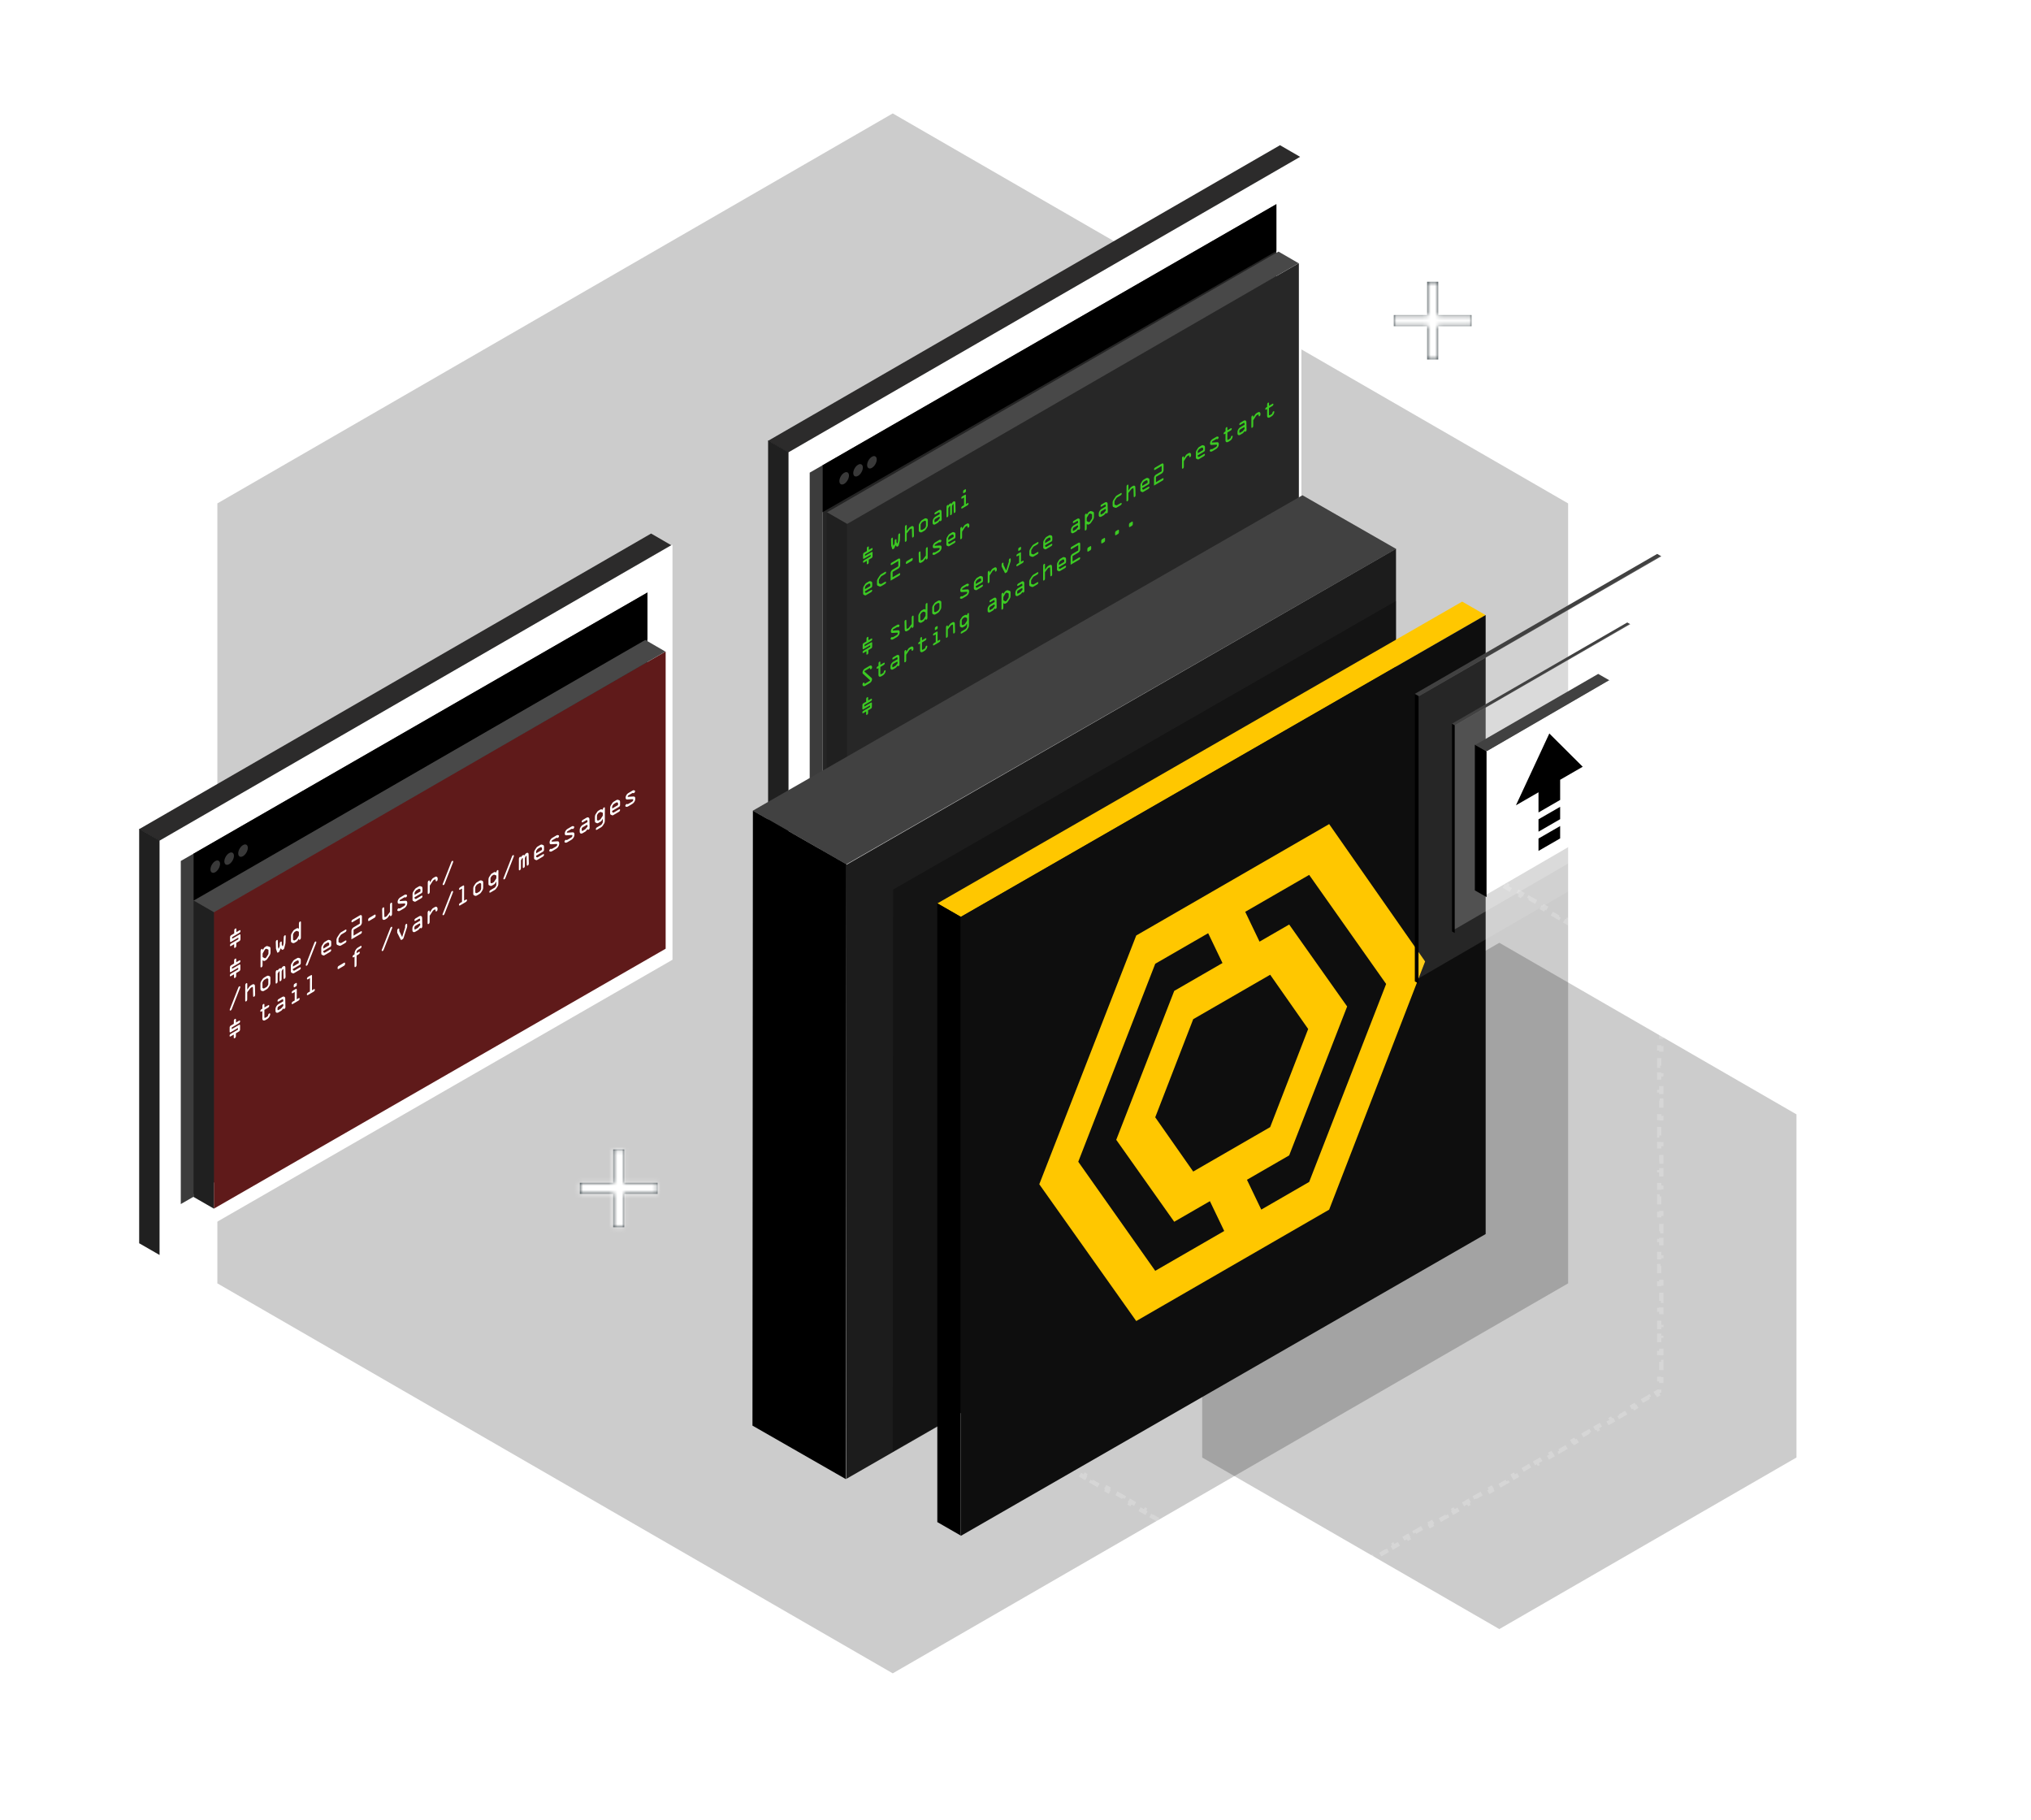 <svg width="472" height="423" fill="none" xmlns="http://www.w3.org/2000/svg"><path d="m207.47 26.356 156.958 90.62v181.239L207.47 388.834 50.513 298.215V116.976l156.957-90.62Z" fill="#000" fill-opacity=".2"/><path fill="#fff" d="m37.079 195.135 119.206-68.578v96.459L37.08 291.594z"/><path fill="#2C2B2B" d="M155.986 126.684 37.004 195.379l-4.67-2.707 118.981-68.694z"/><path fill="#202020" d="M32.343 192.585v96.309l4.737 2.725V195.31z"/><path fill="#252525" d="m44.963 198.37 105.505-60.696v79.147L44.963 277.517z"/><path fill="#000" d="m44.963 198.387 105.505-60.696v10.887L44.963 209.274z"/><path fill="#3C3C3C" d="m42.015 200.064 2.95-1.697v79.727l-2.95 1.697z"/><path fill="#5F1A1A" d="m49.7 211.787 104.996-60.403v69.068L49.7 280.855z"/><path fill="#484848" d="M154.637 151.407 49.634 212.031l-4.67-2.707 105.002-60.623z"/><path fill="#202020" d="M44.963 209.238v68.885l4.737 2.725v-68.885z"/><circle r="1.289" transform="matrix(.866 -.5 0 1 50.026 201.383)" fill="#393939"/><circle r="1.289" transform="matrix(.866 -.5 0 1 53.252 199.521)" fill="#393939"/><circle r="1.289" transform="matrix(.866 -.5 0 1 56.478 197.658)" fill="#393939"/><path d="m54.433 216.899-.722.425a.566.566 0 0 0-.247.429l-.004.964c0 .154.112.218.244.14l1.69-.995-.002.393-1.69.995a.5.5 0 0 0-.246.43c-.001.205.116.216.244.14l.722-.425-.003.684c0 .182.068.245.245.14a.462.462 0 0 0 .246-.429l.003-.684.722-.425a.568.568 0 0 0 .247-.43l.004-.963c0-.154-.111-.219-.244-.141l-1.69.995.002-.393 1.69-.995a.5.5 0 0 0 .246-.43c.001-.205-.116-.215-.244-.14l-.722.425.003-.684c0-.182-.067-.244-.244-.14a.463.463 0 0 0-.247.43l-.003.684Zm-.03 6.999-.722.426a.565.565 0 0 0-.247.429l-.005.964c0 .154.112.218.245.14l1.69-.995-.002.393-1.69.995a.5.5 0 0 0-.247.43c0 .205.117.215.245.14l.722-.425-.003.684c-.001.182.067.245.244.14a.462.462 0 0 0 .247-.429l.003-.684.722-.426a.565.565 0 0 0 .247-.429l.004-.963c0-.154-.112-.219-.245-.141l-1.69.995.003-.393 1.69-.995a.5.5 0 0 0 .246-.43c0-.205-.117-.215-.244-.14l-.722.425.003-.684c0-.182-.068-.244-.245-.14a.462.462 0 0 0-.246.429l-.003.684Zm8.461-3.295c.002-.388-.022-.527-.296-.616l-.283-.089c-.128-.039-.28-.086-.392-.019l-.324.191c-.133.078-.32.393-.444.591l-.094.151v-.068c.002-.182-.042-.333-.233-.22-.217.127-.237.35-.238.543l-.015 3.455c0 .188.033.355.234.237.201-.119.237-.327.237-.515l.005-1.1.093.047c.152.076.25.178.46.053l.32-.188c.127-.075.28-.319.379-.468l.286-.43c.276-.412.301-.575.303-.968l.002-.587Zm-.474.938c0 .103-.025.18-.1.298l-.354.55a.57.57 0 0 1-.163.192l-.123.073c-.059.034-.132.004-.2-.036l-.357-.182c-.049-.022-.068-.113-.068-.193l.003-.536c0-.119.035-.202.133-.369l.296-.498c.05-.086.134-.238.203-.278l.122-.073c.064-.037.118-.018.162.002l.352.134c.073.03.098.079.097.181l-.003.735Zm3.09-2.474c.002-.188-.032-.362-.233-.243-.202.119-.237.333-.238.521l-.002.501-.258.658-.145-.42-.043-1.385c-.004-.185-.032-.373-.234-.254-.206.121-.236.344-.232.529l.042 1.493.228.673c.048.137.072.304.239.206l.181-.107c.084-.049.153-.192.198-.292l.257-.595.253.294c.044.048.113.11.196.061l.182-.107c.167-.099.192-.295.242-.49l.234-.945.056-1.551c.006-.191-.023-.379-.229-.257-.201.118-.232.341-.237.532l-.056 1.442-.15.595-.252-.357.002-.502Zm3.025-3.084c-.196.116-.304.225-.452.46l-.163.255c-.197.31-.262.496-.263.786l-.005 1.101c-.001.29.062.401.258.479l.161.064a.5.5 0 0 0 .402-.043l.457-.269c.142-.084.305-.3.453-.546l.104-.18v.034c-.001.182.047.336.234.226.2-.119.236-.333.237-.521l.015-3.443c0-.188-.033-.356-.234-.237-.202.119-.237.327-.238.515l-.005 1.151-.078-.05c-.17-.098-.303-.123-.465-.028l-.418.246Zm-.407 1.44c0-.154.001-.347.075-.459l.143-.215c.06-.092.118-.178.177-.213l.334-.196c.06-.035.142-.039.23 0l.27.109c.068.028.136.056.136.159l-.003.689c0 .103-.07.212-.139.321l-.27.427c-.09.143-.173.238-.232.273l-.334.196c-.06.035-.118.018-.177-.004l-.142-.047c-.073-.025-.072-.219-.071-.373l.003-.667Zm-12.32 12.169a.733.733 0 0 0 .056-.254c0-.148-.112-.201-.24-.126-.123.072-.182.21-.241.358l-1.853 4.736c-.05.12-.11.252-.11.36 0 .148.122.196.245.123.123-.072.182-.187.241-.341l1.903-4.856Zm2.748-.203c.266-.156.25.058.259.314l.041 1.659c.005.179.043.344.234.231.212-.124.237-.355.233-.546l-.041-1.693c-.009-.29.002-.53-.208-.616-.196-.084-.363.014-.456.069l-.315.186c-.157.092-.3.267-.423.431l-.384.516.005-1.225c.001-.188-.032-.356-.234-.238-.201.119-.236.327-.237.515l-.015 3.449c-.001.188.032.356.234.237.201-.118.236-.327.237-.515l.007-1.59.7-.918a.552.552 0 0 1 .147-.138l.216-.128Zm1.996.326c-.001.359.077.449.321.544.245.095.343.082.642-.094l.374-.22c.3-.176.398-.28.644-.664.247-.384.326-.567.328-.926l.004-1.032c.002-.365-.062-.452-.296-.536-.23-.086-.338-.108-.667.086l-.373.22c-.33.193-.438.343-.67.701-.236.361-.3.524-.302.889l-.005 1.032Zm.476-1.31c0-.114.035-.208.174-.426.103-.163.177-.252.324-.339l.374-.22c.147-.087.22-.085.323-.043.137.056.171.11.17.224l-.004 1.032c0 .114-.035.208-.173.426-.104.163-.178.252-.325.339l-.373.22c-.148.087-.221.084-.324.042-.137-.055-.17-.109-.17-.223l.004-1.032Zm4.553-2.909c.04-.074.128-.263.197-.304.128-.075.102.133.107.227l.04 1.778c.005.18.044.345.235.232.211-.124.237-.355.233-.546l-.041-1.864c-.004-.208.006-.373-.11-.48-.093-.088-.236-.084-.393.009-.206.121-.265.213-.413.471l-.04.068c-.107-.107-.249-.126-.43-.019-.163.096-.237.213-.36.394l-.04.057c-.028-.108-.107-.153-.224-.083-.202.118-.247.338-.248.532l-.01 2.309c0 .188.033.355.234.237.202-.119.237-.327.238-.515l.008-1.779.207-.343c.04-.063.074-.135.128-.167.123-.072.112.105.112.196l-.008 1.83c-.001.188.032.355.234.237.201-.119.236-.327.237-.515l.008-1.779.099-.183Zm4.02-.094c.138-.081.325-.225.326-.465 0-.233-.166-.175-.323-.082l-1.012.596c-.157.092-.25.124-.314.082l-.117-.079a.144.144 0 0 1-.068-.119v-.182l1.513-.891c.28-.165.325-.282.326-.596l.002-.439c.002-.302-.027-.495-.242-.568l-.19-.063c-.182-.064-.29-.029-.52.107l-.433.254c-.191.113-.3.182-.521.535l-.168.264c-.197.309-.233.5-.234.791l-.004 1.055c-.002.296.052.39.238.473l.2.087c.147.061.225.015.422-.101l1.12-.659Zm-1.503-1.184c0-.16.04-.223.1-.309l.162-.232c.079-.109.152-.152.24-.204l.399-.235c.073-.043.167-.092.225-.064l.181.075c.064.031.058.119.058.222l-.001.33-1.366.805.002-.388Zm5.385-5.037a.728.728 0 0 0 .055-.254c0-.148-.112-.201-.24-.126-.123.073-.182.21-.242.359l-1.852 4.735c-.05.12-.11.252-.11.36 0 .148.122.196.245.123.123-.072.182-.186.241-.341l1.903-4.856Zm3.188 2.057c.138-.081.324-.226.325-.465.002-.234-.165-.175-.322-.083l-1.012.596c-.157.093-.25.125-.314.083l-.117-.079a.147.147 0 0 1-.068-.119v-.182l1.513-.891c.28-.165.325-.283.326-.596l.002-.439c.001-.302-.027-.496-.243-.568l-.19-.064c-.181-.064-.29-.029-.52.107l-.432.255c-.192.113-.3.182-.522.535l-.167.263c-.198.31-.233.501-.234.792l-.005 1.054c-.001.297.052.39.238.474l.2.087c.147.061.226.015.422-.101l1.12-.659Zm-1.504-1.184c.001-.16.04-.223.1-.309l.163-.232a.678.678 0 0 1 .24-.205l.398-.234c.074-.043.167-.093.226-.065l.18.076c.064.031.059.119.059.222l-.002.33-1.365.804.002-.387Zm3.06-1.001c-.001.336.052.47.277.553l.347.131c.22.081.333.02.608-.142l.747-.44c.157-.092.324-.23.325-.464.001-.24-.185-.164-.323-.083l-.83.489a.303.303 0 0 1-.27.022l-.283-.111c-.073-.025-.127-.05-.127-.159l.003-.678c0-.108.055-.197.13-.309l.285-.447a.945.945 0 0 1 .27-.296l.83-.489c.138-.081.325-.225.326-.464.001-.234-.166-.175-.323-.083l-.746.44c-.275.162-.388.234-.61.575l-.35.542c-.227.35-.282.547-.283.883l-.003.53Zm3.97-2.998 1.385-.816c.162-.095.275-.19.399-.394.138-.229.153-.391.154-.597l.005-1.168c.001-.205-.013-.351-.15-.418-.122-.058-.235-.02-.397.075l-1.63.96a.5.5 0 0 0-.247.43c-.001.205.116.216.244.14l1.69-.995-.007 1.363-1.38.813a1.066 1.066 0 0 0-.557.971l-.008 1.858 2.18-1.285a.498.498 0 0 0 .247-.429c0-.206-.117-.216-.244-.141l-1.69.995.006-1.362Zm3.685-2.796c-.201.119-.295.265-.296.521-.001.257.092.293.293.175l1.15-.677c.2-.119.294-.265.295-.522.002-.256-.091-.292-.293-.174l-1.149.677Zm5.264-3.237c.001-.188-.033-.356-.234-.237-.201.118-.237.327-.237.515l-.007 1.59-.695.915a.506.506 0 0 1-.147.138l-.158.093c-.113.066-.235.104-.274.048-.04-.057-.044-.202-.048-.325l-.042-1.652c-.004-.174-.027-.359-.229-.24-.216.127-.241.352-.237.549l.041 1.692c.009.291.003.527.213.614.157.061.304.02.436-.058l.35-.205c.127-.076.255-.219.407-.423l.385-.516v.091c-.001.188.032.362.234.243.25-.148.232-.415.232-.541l.01-2.291Zm2.748-1.448c.128-.076.212-.113.29-.063.058.04.112.048.2-.004a.546.546 0 0 0 .242-.416c.001-.154-.097-.164-.185-.198-.176-.066-.284-.02-.544.133l-.806.475c-.353.208-.65.644-.651 1.077-.002.354.15.441.41.424l1.107-.067c.108-.006.245-.002.244.129-.001.319-.227.435-.394.534l-.638.376c-.148.087-.295.162-.378.103-.054-.037-.108-.033-.181.01a.544.544 0 0 0-.247.418c0 .137.127.165.215.192.176.056.343-.031.588-.176l.727-.428c.452-.266.777-.719.78-1.272.001-.394-.155-.523-.459-.504l-1.176.074c-.068.006-.127.006-.127-.085.001-.177.168-.252.266-.31l.717-.422Zm3.986.171c.137-.081.324-.226.325-.465.001-.234-.166-.175-.323-.083l-1.011.596c-.158.093-.25.125-.314.083l-.118-.079a.145.145 0 0 1-.068-.119l.001-.182 1.513-.891c.28-.165.324-.282.326-.596l.002-.439c0-.302-.028-.496-.243-.568l-.19-.064c-.182-.064-.29-.028-.52.108l-.433.254c-.191.113-.3.182-.521.535l-.168.263c-.197.31-.232.501-.234.792l-.004 1.054c-.001.297.052.39.238.474l.2.087c.147.061.226.015.422-.101l1.12-.659Zm-1.504-1.184c0-.16.04-.223.1-.309l.162-.232c.079-.109.153-.152.241-.204l.398-.235c.074-.043.167-.092.225-.065l.181.076c.064.031.059.119.058.222l-.001.33-1.365.804.001-.387Zm3.056-.106c0 .188.033.356.234.237.202-.118.237-.327.238-.515l.006-1.385.66-1.02c.084-.129.148-.218.237-.27l.137-.081c.113-.067.226-.133.285-.071.048.051.048.119.048.21-.001.177.067.296.239.195.201-.119.232-.33.232-.518.002-.251-.052-.407-.208-.497-.127-.073-.279-.051-.461.056l-.378.222c-.147.087-.285.276-.418.48l-.37.57v-.222c.002-.182-.047-.336-.233-.226-.217.127-.237.344-.238.544l-.01 2.291Zm5.864-7.013a.764.764 0 0 0 .055-.254c0-.148-.112-.201-.24-.126-.123.072-.182.21-.241.358l-1.853 4.736c-.05.12-.109.252-.11.36 0 .148.122.195.245.123.123-.072.182-.187.241-.341l1.903-4.856Zm-50.925 37.456-.721.426a.565.565 0 0 0-.247.429l-.005.964c0 .153.112.218.245.14l1.69-.995-.002.393-1.69.995a.5.5 0 0 0-.247.43c0 .205.117.215.245.14l.721-.425-.002.684c-.001.182.067.244.244.14a.462.462 0 0 0 .247-.429l.003-.684.722-.426a.565.565 0 0 0 .246-.429l.005-.964c0-.154-.112-.218-.245-.14l-1.69.995.002-.393 1.69-.995a.5.5 0 0 0 .247-.43c0-.205-.117-.215-.245-.14l-.721.425.003-.684c0-.182-.068-.244-.245-.14a.462.462 0 0 0-.247.429l-.003.684Zm7.105-3.247.79-.465c.138-.081.325-.226.326-.465.001-.234-.166-.175-.323-.083l-.79.466.002-.558c0-.189-.033-.356-.234-.238-.201.119-.237.327-.237.515l-.003.559-.152.09c-.157.092-.325.23-.326.464 0 .24.186.164.323.083l.153-.09-.007 1.488c-.001.296-.012.536.169.662.166.113.372.054.608-.085l.24-.142c.25-.147.477-.32.65-.661.079-.154.163-.397.164-.551 0-.154-.107-.21-.24-.132a.553.553 0 0 0-.236.361c-.05.251-.139.321-.33.433l-.241.142c-.324.191-.314.009-.312-.299l.006-1.494Zm3.962-2.333c.34-.2.417-.178.416.232l-.001.126-1.012.596a1.502 1.502 0 0 0-.55.529c-.178.287-.233.484-.234.746l-.001.239c-.001.285.047.456.243.528.17.064.323.003.534-.121l.452-.267c.152-.089.157-.092.29-.25l.325-.385c-.006.157.117.204.24.132.156-.092.226-.293.222-.449l-.041-1.83c-.004-.27-.028-.421-.209-.525-.185-.107-.362-.031-.607.114l-.649.382c-.157.092-.324.23-.325.464-.001.24.185.164.323.083l.584-.344Zm.103 1.087c.26-.153.334-.105.333.197l-.001.12-.522.62-.52.306c-.114.067-.305.14-.304-.043l.002-.364c0-.2.187-.35.315-.425l.697-.411Zm3.457-3.349c.002-.325-.077-.336-.347-.177l-.496.292c-.157.093-.324.231-.325.465-.001.239.185.164.323.083l.373-.22-.008 1.978-.374.219c-.157.093-.324.231-.325.465-.001.239.185.164.323.083l1.198-.706c.138-.081.325-.225.325-.465.001-.234-.165-.175-.323-.082l-.353.208.01-2.143Zm-.707-.806c0 .193.093.201.22.126l.27-.159a.422.422 0 0 0 .223-.387v-.262c.002-.194-.091-.202-.22-.126l-.27.159a.422.422 0 0 0-.221.386l-.002.263Zm4.247-2.405c.001-.325-.077-.336-.347-.177l-.496.293c-.157.092-.324.23-.325.464-.002.24.185.164.322.083l.374-.22-.014 3.106-.373.22c-.157.093-.324.231-.325.465-.001.239.185.163.323.082l1.198-.705c.138-.081.324-.226.325-.465.001-.234-.166-.175-.323-.083l-.353.209.014-3.272Zm6.244-2.422c-.201.119-.295.265-.296.522-.001.256.091.292.293.174l1.15-.677c.2-.119.294-.265.295-.521.001-.257-.091-.293-.293-.175l-1.15.677Zm3.638.035c0 .188.033.356.234.237.202-.118.237-.327.238-.515l.009-2.149.417-.246c.138-.081.325-.225.326-.464 0-.234-.166-.175-.323-.083l-.418.246v-.108c.003-.399.135-.552.455-.74l.368-.217c.162-.095.324-.23.325-.464.001-.257-.18-.167-.342-.071l-.32.188c-.29.171-.5.318-.727.702-.213.363-.229.6-.23.914v.074l-.133.078c-.157.092-.324.231-.325.464-.001.24.185.164.323.083l.133-.078-.01 2.149Zm8.706-8.687a.73.73 0 0 0 .055-.254c0-.149-.112-.202-.24-.127-.122.073-.182.21-.241.359l-1.853 4.735c-.05.121-.109.252-.11.36 0 .149.122.196.245.124.123-.073.182-.187.242-.342l1.902-4.855Zm2.36 1.975-.674-1.417.001-.279c.001-.194-.027-.387-.239-.263-.166.099-.231.29-.232.467l-.001.387c0 .092.019.126.053.191l.694 1.376c.044.088.126.267.244.197l.305-.179c.118-.069.202-.347.247-.487l.71-2.203c.035-.106.055-.163.055-.254l.002-.388c0-.177-.063-.293-.23-.195-.211.125-.241.353-.242.547l-.001.279-.691 2.221Zm3.765-4.168c.34-.199.417-.177.416.233v.126l-1.013.595a1.513 1.513 0 0 0-.55.53c-.178.286-.233.483-.234.746l-.001.239c-.001.285.047.455.243.528.17.064.323.003.534-.122l.452-.266c.152-.089.157-.092.29-.25l.325-.385c-.006.157.117.204.24.132.156-.093.226-.293.222-.45l-.041-1.829c-.004-.271-.028-.421-.209-.525-.185-.107-.362-.031-.608.113l-.648.382c-.157.093-.324.231-.325.465-.001.239.185.163.323.082l.584-.344Zm.103 1.088c.26-.153.334-.106.332.197v.119l-.522.62-.52.307c-.114.067-.305.14-.304-.043l.001-.365c.001-.199.188-.349.316-.424l.697-.411Zm2.047-.211c0 .188.033.356.235.237.201-.118.236-.327.237-.515l.006-1.385.661-1.02c.084-.129.148-.218.236-.27l.138-.081c.113-.067.226-.133.284-.071.049.051.049.119.048.21-.001.177.068.296.239.195.202-.119.232-.33.233-.518.001-.251-.052-.407-.209-.497-.127-.073-.279-.051-.46.056l-.378.222c-.148.087-.286.276-.419.48l-.37.57.001-.222c.001-.182-.047-.336-.234-.226-.216.127-.237.344-.237.544l-.01 2.291Zm5.864-7.013a.717.717 0 0 0 .055-.254c.001-.148-.112-.201-.239-.126-.123.072-.183.209-.242.358l-1.853 4.736c-.049.12-.109.252-.109.36-.001.148.122.195.244.123.123-.072.182-.187.242-.341l1.902-4.856Zm2.621-1.419c.001-.324-.077-.335-.347-.176l-.496.292c-.157.093-.325.231-.326.465-.001.239.186.163.323.082l.374-.22-.014 3.107-.373.22c-.157.092-.325.231-.326.464-.001.24.186.164.323.083l1.199-.706c.137-.081.324-.225.325-.464.001-.234-.166-.176-.323-.083l-.353.208.014-3.272Zm2.123 1.541c-.002.36.076.45.321.545.244.095.342.082.642-.094l.373-.22c.3-.177.398-.28.645-.664.246-.384.325-.567.327-.926l.004-1.032c.002-.365-.061-.453-.296-.536-.23-.086-.338-.108-.667.086l-.373.22c-.329.193-.437.343-.669.701-.237.361-.301.524-.303.889l-.004 1.031Zm.476-1.309c0-.114.035-.208.173-.426.104-.163.177-.252.325-.339l.373-.22c.147-.087.221-.085.324-.043.136.056.17.11.17.224l-.005 1.031c0 .114-.035.209-.173.427-.103.163-.177.252-.325.339l-.373.22c-.147.086-.221.084-.323.042-.137-.055-.171-.109-.171-.223l.005-1.032Zm3.059-.972c-.001.222.009.359.145.426l.294.134c.142.065.254.015.353-.043l.555-.327c.132-.078.28-.307.389-.496l.099-.172-.004.752c0 .103-.03.2-.07.269l-.118.195c-.074.117-.138.206-.236.264l-.865.509c-.157.093-.324.231-.325.465-.001.239.185.163.323.082l.781-.46c.265-.156.383-.259.59-.58l.158-.247c.197-.309.232-.432.234-.928l.012-2.673c.001-.183-.023-.368-.229-.246-.162.095-.241.29-.242.461v.062l-.118-.039c-.181-.058-.333-.076-.46-.001l-.457.269c-.123.072-.197.155-.295.304l-.345.516c-.099.15-.164.415-.165.672l-.004.832Zm.475-1.065c.001-.114.006-.236.06-.319l.198-.298a.388.388 0 0 1 .137-.133l.344-.202c.059-.035.128-.018.216.015l.362.134c.034.014.048.079.048.153l-.002.399a.412.412 0 0 1-.05.211l-.365.562c-.088.138-.157.235-.216.27l-.344.203c-.059.034-.103.043-.137.029l-.196-.066c-.054-.02-.058-.137-.058-.251l.003-.707Zm5.385-5.105a.712.712 0 0 0 .055-.254c.001-.148-.112-.201-.239-.126-.123.073-.182.21-.242.359l-1.853 4.735c-.049.12-.109.252-.109.36-.001.148.122.196.244.124.123-.073.182-.187.242-.342l1.902-4.856Zm2.703.069c.039-.075.128-.264.197-.304.128-.075.102.133.107.227l.041 1.778c.004.179.043.344.234.232.211-.125.237-.356.233-.547l-.041-1.863c-.004-.208.006-.374-.111-.481-.092-.087-.235-.083-.392.009-.206.122-.265.213-.413.471l-.04.069c-.107-.107-.249-.126-.431-.019-.162.095-.236.213-.359.394l-.039.057c-.029-.108-.108-.153-.225-.084-.202.119-.247.339-.248.533l-.01 2.308c-.001.188.033.356.234.237.202-.118.237-.327.238-.515l.007-1.778.208-.344c.039-.063.074-.134.128-.166.123-.073.112.104.112.195l-.008 1.83c-.001.188.032.356.234.237.201-.118.236-.327.237-.515l.008-1.778.099-.183Zm4.021-.095c.137-.081.324-.225.325-.464.001-.234-.166-.175-.323-.083l-1.012.596c-.157.093-.25.125-.314.083l-.117-.079a.148.148 0 0 1-.068-.119l.001-.183 1.512-.891c.28-.164.325-.282.326-.595l.002-.439c.002-.302-.027-.496-.242-.568l-.191-.064c-.181-.064-.289-.029-.52.107l-.432.255c-.191.113-.299.182-.521.535l-.168.263c-.197.31-.233.501-.234.792l-.004 1.054c-.002.297.052.39.238.474l.2.087c.147.061.225.015.422-.101l1.12-.66Zm-1.504-1.183a.46.46 0 0 1 .099-.309l.163-.232a.675.675 0 0 1 .241-.205l.398-.234c.073-.043.167-.093.225-.065l.181.076c.064.03.058.119.058.221l-.001.331-1.366.804.002-.387Zm4.588-3.152c.127-.075.211-.113.289-.062.059.039.112.047.201-.005a.543.543 0 0 0 .242-.415c0-.154-.098-.165-.186-.198-.176-.067-.284-.02-.544.133l-.805.474c-.354.209-.65.644-.652 1.078-.001.353.15.44.41.424l1.107-.067c.108-.007.245-.002.245.129-.002.319-.228.435-.395.533l-.638.376c-.147.087-.295.163-.378.103-.053-.036-.107-.033-.181.011a.544.544 0 0 0-.247.418c0 .137.127.164.215.192.176.055.343-.032.589-.176l.726-.429c.452-.266.778-.719.78-1.272.002-.393-.154-.523-.458-.503l-1.176.073c-.069.006-.128.007-.127-.084 0-.177.167-.253.266-.311l.717-.422Zm3.534-2.082c.128-.075.212-.113.29-.062.058.039.112.047.201-.005a.542.542 0 0 0 .241-.415c.001-.154-.097-.165-.185-.198-.176-.067-.284-.021-.544.133l-.806.474c-.353.209-.649.644-.651 1.077-.001.354.15.441.41.424l1.107-.066c.108-.007.245-.003.244.129-.001.319-.227.435-.394.533l-.638.376c-.148.087-.295.162-.378.103-.054-.036-.108-.033-.181.01a.548.548 0 0 0-.247.419c-.001.136.127.164.215.192.176.055.343-.032.588-.177l.727-.428c.452-.266.777-.719.78-1.272.001-.393-.155-.523-.458-.503l-1.176.073c-.069.006-.128.007-.127-.085 0-.176.167-.252.265-.31l.717-.422Zm3.388-1.995c.339-.2.417-.178.415.232v.126l-1.012.596a1.506 1.506 0 0 0-.551.529c-.178.287-.232.484-.233.746l-.002.239c-.001.285.047.456.243.528.171.064.323.003.535-.121l.451-.266c.153-.09.158-.093.291-.251l.325-.385c-.006.157.116.205.239.132.157-.092.227-.292.222-.449l-.041-1.829c-.003-.271-.027-.422-.208-.526-.186-.106-.362-.031-.608.114l-.648.382c-.157.092-.324.231-.326.464-.001.24.186.164.323.083l.585-.344Zm.103 1.087c.26-.153.333-.105.332.197v.12l-.522.62-.521.306c-.113.067-.304.14-.303-.043l.001-.364c.001-.2.188-.35.315-.425l.698-.411Zm2.051-1.054c-.001.222.008.359.145.426l.293.134c.142.065.255.015.353-.043l.555-.327c.133-.078.281-.307.389-.496l.099-.172-.003.752a.574.574 0 0 1-.07.269l-.118.195c-.074.117-.139.206-.237.264l-.864.509c-.157.093-.324.231-.325.465-.002.239.185.163.322.082l.781-.46c.266-.156.384-.259.591-.58l.158-.247c.197-.309.232-.432.234-.928l.012-2.674c0-.182-.023-.367-.23-.245-.162.095-.241.29-.242.461v.062l-.117-.039c-.181-.058-.333-.077-.461-.001l-.457.269c-.122.072-.196.155-.295.304l-.345.516c-.099.149-.163.415-.165.672l-.003.832Zm.475-1.065c0-.114.006-.236.06-.319l.197-.298a.4.4 0 0 1 .138-.133l.344-.202c.059-.035.127-.018.215.015l.362.134c.034.014.049.079.048.153l-.001.399a.433.433 0 0 1-.05.211l-.365.562c-.089.138-.158.235-.217.27l-.344.203c-.059.034-.103.043-.137.029l-.196-.066c-.053-.02-.058-.137-.057-.251l.003-.707Zm5.038-.966c.138-.081.325-.225.326-.465.001-.234-.166-.175-.323-.083l-1.012.596c-.157.093-.25.125-.314.083l-.117-.079a.146.146 0 0 1-.068-.119l.001-.182 1.512-.891c.28-.165.325-.282.326-.596l.002-.439c.002-.302-.027-.495-.242-.568l-.191-.064c-.181-.064-.289-.028-.52.108l-.432.254c-.191.113-.3.182-.522.535l-.167.263c-.198.31-.233.501-.234.792l-.005 1.054c-.001.297.053.39.238.474l.201.087c.147.061.225.015.422-.101l1.119-.659Zm-1.503-1.184a.46.46 0 0 1 .099-.309l.163-.232a.671.671 0 0 1 .241-.204l.398-.235c.073-.043.166-.092.225-.064l.181.075c.064.031.058.119.058.222l-.002.33-1.365.805.002-.388Zm4.588-3.152c.127-.075.211-.113.289-.062.058.039.112.047.201-.005a.545.545 0 0 0 .242-.415c0-.154-.098-.164-.186-.198-.176-.067-.284-.02-.544.133l-.805.475c-.354.208-.65.644-.652 1.077-.001.353.15.44.41.424l1.107-.067c.108-.007.245-.002.245.129-.002.319-.228.435-.395.534l-.638.376c-.147.086-.295.162-.378.103-.053-.037-.107-.034-.181.01a.544.544 0 0 0-.247.418c0 .137.127.164.215.192.176.055.343-.032.589-.176l.726-.428c.452-.266.777-.72.78-1.273.002-.393-.155-.523-.458-.503l-1.176.073c-.069.007-.128.007-.127-.084 0-.177.167-.252.266-.31l.717-.423ZM183.238 104.898 302.444 36.32v96.459l-119.206 68.578z" fill="#fff"/><path fill="#2C2B2B" d="m302.145 36.447-118.982 68.695-4.67-2.706L297.473 33.74z"/><path fill="#202020" d="M178.501 102.349v96.309l4.737 2.725v-96.309z"/><path fill="#252525" d="m191.122 108.133 105.505-60.696v79.147L191.122 187.28z"/><path fill="#000" d="m191.122 108.151 105.505-60.696v10.887l-105.505 60.696z"/><path fill="#3C3C3C" d="m188.174 109.828 2.95-1.697v79.727l-2.95 1.697z"/><path d="m196.86 121.55 104.996-60.403v69.068L196.86 190.619V121.55Z" fill="#272727"/><path fill="#484848" d="m301.796 61.17-105.003 60.624-4.67-2.706 105.002-60.624z"/><path fill="#202020" d="M192.122 119.001v68.885l4.737 2.725v-68.885z"/><circle r="1.289" transform="matrix(.866 -.5 0 1 196.185 111.146)" fill="#393939"/><circle r="1.289" transform="matrix(.866 -.5 0 1 199.411 109.284)" fill="#393939"/><circle r="1.289" transform="matrix(.866 -.5 0 1 202.636 107.421)" fill="#393939"/><path d="m201.458 128.044-.659.388a.515.515 0 0 0-.225.392l-.004.879c-.001.14.102.199.223.128l1.541-.908-.001.359-1.542.908a.456.456 0 0 0-.225.392c-.001.187.107.196.223.128l.659-.388-.003.624c-.001.166.062.223.223.128a.423.423 0 0 0 .225-.392l.003-.624.658-.388a.515.515 0 0 0 .225-.392l.004-.879c.001-.14-.102-.199-.223-.128l-1.541.908.002-.359 1.541-.908a.455.455 0 0 0 .225-.392c.001-.187-.106-.196-.223-.128l-.658.388.002-.624c.001-.166-.061-.223-.223-.128a.423.423 0 0 0-.225.392l-.002.624Zm6.881-2.508c.001-.171-.03-.33-.213-.222-.184.109-.216.304-.217.476l-.002.457-.235.6-.132-.383-.039-1.264c-.004-.169-.03-.34-.214-.232-.188.111-.216.314-.212.483l.039 1.362.207.614c.044.125.066.278.218.188l.166-.097c.076-.045.139-.176.18-.267l.235-.543.231.268c.04.044.102.101.178.056l.166-.098c.153-.089.176-.269.221-.446l.214-.863.051-1.414c.005-.175-.021-.346-.209-.235-.184.108-.212.311-.217.485l-.05 1.316-.137.542-.231-.325.002-.458Zm3.358-2.667c.242-.143.228.052.236.286l.038 1.513c.003.164.039.314.213.211.193-.113.216-.324.212-.498l-.037-1.544c-.008-.265.002-.484-.19-.563-.179-.076-.331.014-.416.064l-.287.169c-.143.084-.273.244-.386.393l-.35.471.004-1.118c.001-.172-.029-.325-.213-.217-.184.109-.216.299-.217.47l-.013 3.146c-.001.172.029.325.213.217.184-.108.216-.298.217-.47l.006-1.451.638-.837c.045-.058.09-.1.135-.126l.197-.116Zm1.821.296c-.002.328.07.41.293.497.223.086.312.075.585-.086l.341-.2c.273-.161.363-.256.588-.606.225-.351.297-.518.299-.845l.004-.941c.001-.333-.057-.413-.271-.489-.209-.079-.308-.099-.608.078l-.34.2c-.301.177-.399.313-.611.64-.216.33-.275.478-.276.811l-.004.941Zm.434-1.194c.001-.104.032-.19.158-.389.095-.149.162-.23.296-.309l.341-.201c.134-.079.201-.077.295-.039.125.051.156.1.156.204l-.004.941c-.001.104-.033.19-.159.389-.094.149-.161.23-.296.309l-.34.201c-.135.079-.202.077-.296.039-.124-.051-.156-.1-.155-.204l.004-.941Zm4.051-2.817c.309-.182.381-.162.379.212l-.001.115-.922.543a1.368 1.368 0 0 0-.503.483c-.162.262-.212.442-.213.681l-.001.218c-.001.26.043.416.221.482.156.058.295.002.488-.111l.412-.243c.139-.082.143-.084.265-.228l.296-.351c-.005.143.107.186.219.12.143-.085.206-.267.203-.41l-.038-1.669c-.003-.247-.025-.384-.19-.479-.169-.098-.33-.029-.555.103l-.591.349c-.143.084-.296.21-.297.424-.001.218.169.149.295.075l.533-.314Zm.094.992c.238-.14.304-.096.303.18v.109l-.477.566-.474.279c-.103.061-.278.128-.277-.039l.001-.333c.001-.182.171-.318.288-.387l.636-.375Zm3.233-2.729c.036-.068.117-.24.18-.277.116-.068.093.122.097.207l.038 1.622c.004.164.039.315.213.212.193-.114.216-.325.213-.499l-.038-1.7c-.003-.19.006-.34-.101-.438-.084-.08-.214-.076-.357.008-.188.111-.242.195-.377.43l-.036.062c-.098-.097-.228-.115-.394-.017-.147.087-.215.194-.327.359l-.036.052c-.027-.098-.098-.139-.206-.076-.183.108-.224.309-.225.486l-.009 2.106c-.001.171.03.325.213.216.184-.108.216-.298.217-.47l.007-1.622.189-.314c.036-.057.068-.122.117-.151.112-.066.102.095.102.178l-.007 1.669c-.001.172.029.325.213.217.184-.108.216-.298.217-.47l.007-1.622.09-.168Zm3.146-2.226c.001-.296-.071-.306-.317-.161l-.453.267c-.143.084-.295.21-.296.423-.001.219.169.15.294.076l.341-.201-.008 1.805-.341.2c-.143.085-.295.211-.296.424-.001.218.169.149.294.075l1.093-.644c.126-.074.296-.205.297-.423.001-.214-.151-.16-.294-.076l-.323.19.009-1.955Zm-.645-.735c-.001.176.084.184.2.115l.247-.145a.385.385 0 0 0 .202-.353l.001-.239c.001-.177-.084-.184-.2-.115l-.247.145a.385.385 0 0 0-.202.352l-.001.24Zm-21.437 23.172c.126-.074.296-.206.297-.424.001-.213-.151-.16-.294-.075l-.923.543c-.144.085-.229.114-.287.076l-.107-.072a.134.134 0 0 1-.062-.109l.001-.166 1.38-.813c.255-.151.296-.258.297-.544l.002-.4c.001-.276-.025-.452-.221-.518l-.174-.058c-.165-.059-.264-.027-.474.097l-.395.233c-.174.103-.273.166-.475.487l-.153.241c-.18.282-.212.457-.214.722l-.004.962c-.001.27.048.356.217.432l.183.079c.134.056.206.014.385-.092l1.021-.601Zm-1.371-1.08c0-.146.036-.203.09-.282l.149-.212a.613.613 0 0 1 .22-.186l.362-.214c.068-.04.153-.084.206-.059l.165.069c.058.028.053.109.053.202l-.001.302-1.246.733.002-.353Zm2.791-.913c-.001.307.047.428.253.505l.316.119c.201.074.304.018.555-.13l.681-.401c.144-.084.296-.21.297-.424.001-.218-.169-.149-.295-.075l-.757.446a.278.278 0 0 1-.246.02l-.258-.101c-.067-.023-.116-.046-.116-.145l.003-.619c0-.098.05-.18.117-.282l.261-.407a.864.864 0 0 1 .247-.27l.757-.446c.126-.074.296-.206.297-.424.001-.213-.151-.16-.295-.076l-.681.402c-.251.147-.354.213-.556.524l-.32.495c-.206.319-.256.498-.258.805l-.002.484Zm3.622-2.735 1.263-.744a.934.934 0 0 0 .364-.36.929.929 0 0 0 .141-.544l.004-1.066c.001-.188-.012-.32-.137-.381-.111-.054-.214-.019-.362.068l-1.487.876a.453.453 0 0 0-.225.392c-.001.187.106.197.222.128l1.542-.908-.006 1.243-1.259.742a.974.974 0 0 0-.509.885l-.007 1.696 1.989-1.172a.456.456 0 0 0 .226-.392c0-.187-.107-.197-.223-.128l-1.542.908.006-1.243Zm3.361-2.551c-.183.108-.269.242-.27.476-.001.234.084.267.268.159l1.048-.618c.184-.108.269-.241.27-.475.001-.234-.083-.268-.267-.159l-1.049.617Zm4.803-2.953c.001-.172-.03-.325-.214-.217-.183.109-.216.299-.216.47l-.007 1.451-.633.835a.468.468 0 0 1-.135.126l-.143.084c-.103.061-.215.096-.251.044-.035-.051-.039-.184-.043-.296l-.038-1.507c-.004-.159-.026-.328-.209-.22-.198.117-.221.322-.217.502l.038 1.544c.008.265.002.481.194.559.143.056.277.019.398-.052l.318-.188c.117-.068.233-.199.373-.385l.35-.471v.083c-.001.171.03.33.213.222.229-.135.212-.379.213-.494l.009-2.09Zm2.507-1.321c.116-.069.193-.103.264-.057.053.036.102.043.183-.004a.497.497 0 0 0 .221-.379c0-.141-.089-.15-.169-.181-.161-.061-.259-.018-.497.122l-.735.432c-.322.19-.592.588-.594.983-.001.323.137.402.374.387l1.01-.061c.098-.006.224-.002.223.118-.001.291-.207.397-.36.486l-.582.343c-.135.08-.269.148-.345.094-.049-.033-.098-.03-.165.01a.495.495 0 0 0-.225.381c-.001.125.115.15.196.175.16.051.313-.028.537-.16l.663-.391c.412-.243.709-.656.711-1.161.002-.358-.141-.477-.418-.459l-1.073.067c-.063.006-.116.006-.116-.077.001-.161.153-.23.243-.283l.654-.385Zm3.636.156c.125-.074.296-.206.297-.424 0-.213-.152-.16-.295-.075l-.923.543c-.143.085-.228.114-.286.076l-.107-.072a.13.13 0 0 1-.062-.109v-.166l1.38-.813c.256-.151.296-.258.298-.544l.001-.4c.002-.276-.024-.452-.221-.518l-.174-.058c-.165-.059-.263-.027-.474.097l-.394.233c-.175.103-.274.166-.476.487l-.153.241c-.18.282-.212.457-.213.722l-.005.962c-.001.27.048.356.218.432l.182.079c.134.056.206.014.385-.092l1.022-.601Zm-1.372-1.08a.42.42 0 0 1 .091-.282l.148-.212a.613.613 0 0 1 .22-.186l.363-.214c.067-.04.152-.084.206-.059l.165.069c.058.028.053.109.052.202l-.001.302-1.246.733.002-.353Zm2.788-.097c-.001.172.03.325.213.217.184-.108.216-.299.217-.47l.005-1.264.603-.931c.077-.117.135-.198.216-.246l.125-.074c.103-.06.207-.121.26-.064.044.046.044.108.044.192-.001.161.061.269.218.177.184-.108.211-.301.212-.472.001-.229-.047-.372-.19-.454-.116-.066-.255-.047-.42.051l-.345.203c-.135.079-.261.252-.382.438l-.338.52.001-.203c.001-.166-.043-.306-.213-.206-.197.116-.216.314-.217.496l-.009 2.09Zm-21.793 23.99-.659.388a.518.518 0 0 0-.225.392l-.004.879c0 .14.102.199.223.128l1.542-.908-.002.359-1.541.908a.453.453 0 0 0-.226.392c0 .187.107.196.223.128l.659-.388-.003.624c0 .166.062.223.223.128a.422.422 0 0 0 .225-.392l.003-.624.659-.388a.52.52 0 0 0 .225-.392l.004-.879c0-.14-.102-.199-.223-.128l-1.541.908.001-.359 1.541-.908a.456.456 0 0 0 .226-.392c0-.187-.107-.196-.223-.128l-.659.388.003-.624c0-.166-.062-.223-.223-.128a.422.422 0 0 0-.225.392l-.003.624Zm7.006-3.271c.116-.069.192-.103.264-.057.053.036.102.043.183-.004a.496.496 0 0 0 .22-.379c.001-.14-.088-.15-.169-.18-.16-.061-.259-.019-.496.121l-.735.433c-.323.19-.592.587-.594.982-.002.323.137.402.374.387l1.01-.061c.098-.006.223-.002.223.118-.001.291-.208.397-.36.487l-.582.343c-.135.079-.269.148-.345.094-.049-.034-.098-.031-.165.009a.495.495 0 0 0-.225.382c-.001.124.115.149.196.175.16.05.312-.029.536-.161l.664-.391c.412-.242.709-.656.711-1.16.001-.359-.141-.477-.418-.459l-1.073.066c-.063.006-.116.007-.116-.077.001-.161.153-.23.243-.283l.654-.385Zm3.942-2.478c.001-.171-.03-.324-.214-.216-.183.108-.215.298-.216.47l-.006 1.45-.634.835a.468.468 0 0 1-.135.126l-.143.085c-.103.061-.215.095-.251.044-.035-.052-.039-.185-.043-.296l-.038-1.508c-.004-.159-.026-.327-.209-.219-.197.116-.221.322-.217.501l.038 1.544c.008.265.002.481.194.56.143.056.277.018.398-.053l.318-.187c.117-.069.233-.2.373-.386l.35-.471v.083c-.001.172.03.33.214.222.228-.135.211-.379.212-.493l.009-2.091Zm1.918-1.472c-.179.106-.278.205-.413.42l-.149.233c-.18.282-.238.451-.24.717l-.004 1.003c-.001.265.057.366.235.438l.147.058a.456.456 0 0 0 .367-.04l.417-.245c.129-.077.278-.273.413-.498l.094-.164v.031c0 .166.044.306.214.206.184-.108.216-.303.216-.475l.014-3.141c.001-.171-.03-.324-.213-.216-.184.108-.216.298-.217.47l-.005 1.05-.071-.046c-.156-.09-.276-.112-.424-.025l-.381.224Zm-.372 1.314c0-.141.001-.317.069-.419l.13-.196c.054-.084.108-.163.162-.194l.304-.18c.054-.031.13-.035.21.001l.246.099c.062.026.125.051.124.145l-.002.629c-.001.094-.064.193-.127.292l-.247.39a.803.803 0 0 1-.211.249l-.305.179c-.054.032-.107.017-.161-.004l-.129-.043c-.067-.023-.067-.199-.066-.34l.003-.608Zm2.791-.871c-.002.327.07.41.293.496.223.087.312.075.585-.086l.341-.2c.273-.161.363-.256.588-.606.225-.35.297-.517.299-.845l.004-.941c.001-.333-.056-.413-.271-.489-.209-.079-.308-.099-.608.078l-.34.201c-.3.176-.399.313-.611.639-.216.33-.275.479-.276.811l-.004.942Zm.434-1.195c.001-.104.032-.19.158-.389.095-.149.162-.23.297-.309l.34-.201c.134-.079.202-.077.295-.039.125.051.156.1.156.204l-.004.941c-.001.104-.033.191-.159.389-.094.149-.161.23-.296.31l-.34.2c-.135.079-.202.077-.295.039-.125-.051-.156-.1-.156-.204l.004-.941Zm7.41-4.795c.117-.069.193-.104.264-.057.054.036.103.043.183-.005a.494.494 0 0 0 .221-.378c.001-.141-.089-.15-.169-.181-.161-.061-.259-.018-.497.121l-.734.433c-.323.19-.593.588-.595.983-.001.322.137.402.374.387l1.01-.061c.099-.006.224-.002.223.117-.001.292-.207.397-.359.487l-.583.343c-.134.079-.269.148-.344.094-.049-.033-.098-.03-.166.01a.497.497 0 0 0-.225.381c0 .125.116.15.196.175.161.051.313-.029.537-.161l.663-.39c.412-.243.709-.656.711-1.161.002-.359-.141-.477-.418-.459l-1.073.067c-.062.006-.116.006-.115-.077 0-.161.153-.23.242-.283l.654-.385Zm3.636.156c.126-.074.296-.206.297-.424.001-.213-.151-.16-.295-.076l-.923.544c-.143.085-.228.114-.286.075l-.107-.071a.134.134 0 0 1-.062-.109l.001-.167 1.38-.812c.255-.151.296-.258.297-.544l.002-.4c.001-.276-.025-.452-.221-.518l-.175-.058c-.165-.059-.263-.027-.474.097l-.394.233c-.175.102-.273.166-.476.487l-.153.241c-.18.282-.212.457-.213.722l-.004.962c-.001.27.047.356.217.432l.183.079c.134.056.205.014.385-.092l1.021-.601Zm-1.372-1.08a.42.42 0 0 1 .091-.282l.148-.212a.622.622 0 0 1 .22-.186l.363-.214c.067-.04.152-.085.206-.059l.165.069c.058.028.053.108.053.202l-.002.302-1.245.733.001-.353Zm2.788-.097c-.001.172.03.325.214.217.183-.109.216-.299.216-.47l.006-1.264.603-.931c.076-.117.135-.198.215-.246l.126-.074c.103-.061.206-.121.259-.065.045.047.044.109.044.192-.001.162.061.27.218.178.184-.108.212-.301.212-.472.001-.229-.047-.372-.19-.454-.116-.066-.254-.047-.42.051l-.345.203c-.134.079-.26.252-.382.437l-.337.521.001-.203c0-.166-.044-.306-.214-.206-.197.116-.216.314-.217.496l-.009 2.09Zm4.279-2.696-.616-1.292.001-.255c.001-.177-.025-.353-.218-.24-.152.09-.211.264-.212.426l-.001.353c-.001.083.017.114.048.174l.634 1.255c.04.081.115.244.222.18l.278-.163c.108-.064.185-.316.226-.444l.647-2.01c.032-.097.05-.149.051-.232l.001-.354c.001-.161-.057-.267-.209-.177-.193.113-.221.321-.221.498l-.001.255-.63 2.026Zm3.457-3.966c.001-.297-.07-.306-.317-.161l-.452.266c-.144.085-.296.211-.297.424-.001.218.169.149.294.075l.341-.2-.008 1.804-.34.201c-.144.084-.296.21-.297.424-.001.218.169.149.294.075l1.094-.644c.125-.074.296-.205.296-.424.001-.213-.151-.16-.294-.075l-.323.19.009-1.955Zm-.645-.736c-.001.177.084.184.201.116l.246-.145a.387.387 0 0 0 .203-.353l.001-.239c0-.177-.084-.184-.201-.116l-.246.145a.386.386 0 0 0-.203.353l-.001.239Zm2.587.883c-.001.307.047.429.252.505l.317.119c.201.074.304.019.555-.129l.681-.401c.143-.085.296-.211.297-.424.001-.219-.169-.15-.295-.076l-.757.446a.275.275 0 0 1-.246.021l-.259-.102c-.067-.023-.116-.046-.115-.145l.002-.618c.001-.099.05-.18.118-.282l.261-.408a.853.853 0 0 1 .247-.27l.757-.446c.125-.074.296-.205.297-.424.001-.213-.151-.16-.295-.075l-.681.401c-.251.148-.354.214-.556.525l-.32.494c-.207.319-.257.499-.258.806l-.002.483Zm5.03-1.806c.125-.074.296-.205.296-.424.001-.213-.151-.16-.294-.075l-.923.544c-.144.084-.229.113-.286.075l-.107-.072a.133.133 0 0 1-.063-.109l.001-.166 1.38-.813c.256-.15.296-.257.298-.543l.001-.401c.001-.275-.025-.452-.221-.518l-.174-.058c-.165-.058-.264-.026-.474.098l-.394.232c-.175.103-.274.166-.476.488l-.153.24a1.16 1.16 0 0 0-.213.722l-.005.962c-.001.271.048.356.218.433l.182.079c.134.056.206.013.385-.092l1.022-.602Zm-1.372-1.08a.417.417 0 0 1 .091-.281l.148-.212c.072-.1.139-.139.22-.187l.363-.214c.067-.039.152-.084.205-.059l.166.069c.058.028.053.109.052.202l-.001.302-1.246.734.002-.354Zm7.276-4.695c.309-.182.38-.162.379.212l-.001.115-.923.543a1.383 1.383 0 0 0-.503.483c-.162.261-.212.441-.213.681l-.001.218c-.001.26.043.416.222.482.156.058.295.002.487-.111l.413-.243a.71.71 0 0 0 .264-.229l.297-.351c-.005.143.106.187.218.121.144-.085.207-.267.203-.41l-.037-1.669c-.004-.247-.025-.385-.19-.479-.17-.098-.331-.029-.555.103l-.591.349c-.144.084-.296.21-.297.423-.001.219.169.15.294.076l.534-.314Zm.094.992c.237-.14.304-.096.303.179l-.001.11-.476.565-.475.28c-.103.061-.278.127-.277-.039l.002-.333c0-.182.171-.319.287-.387l.637-.375Zm3.979-2.707c.001-.353-.021-.481-.271-.562l-.258-.081c-.116-.035-.255-.078-.358-.017l-.296.174c-.121.071-.292.359-.404.539l-.086.139.001-.063c0-.166-.039-.304-.214-.201-.197.116-.216.319-.217.496l-.013 3.151c-.001.172.029.325.213.217.184-.108.216-.298.217-.47l.004-1.004.085.044c.138.069.227.162.42.048l.291-.171c.116-.069.256-.291.346-.427l.261-.392c.252-.377.275-.525.276-.884l.003-.536Zm-.433.857a.469.469 0 0 1-.091.271l-.324.502a.524.524 0 0 1-.148.175l-.112.066c-.054.032-.121.004-.183-.032l-.326-.166c-.044-.02-.062-.103-.061-.176l.002-.489c0-.109.032-.185.122-.336l.27-.455c.045-.079.122-.217.184-.254l.112-.066c.059-.034.108-.016.148.001l.321.122c.067.028.089.072.089.166l-.003.671Zm2.809-2.941c.309-.182.381-.162.379.212l-.001.115-.923.543a1.374 1.374 0 0 0-.502.483c-.162.261-.212.441-.213.681l-.001.218c-.001.26.043.416.221.482.156.058.295.002.488-.111l.412-.243c.139-.082.143-.085.265-.229l.296-.351c-.005.143.107.187.219.121.143-.085.206-.267.203-.41l-.038-1.669c-.003-.247-.025-.385-.19-.479-.169-.098-.331-.029-.555.103l-.591.349c-.143.084-.296.21-.297.423-.001.219.169.15.295.076l.533-.314Zm.094.992c.237-.14.304-.096.303.179v.11l-.477.565-.474.28c-.104.061-.278.127-.277-.039l.001-.333c.001-.182.171-.319.288-.387l.636-.375Zm1.871-1.009c-.001.307.047.429.253.505l.316.119c.201.074.304.019.555-.129l.681-.401c.144-.085.296-.211.297-.424.001-.219-.169-.15-.295-.076l-.757.446a.275.275 0 0 1-.246.021l-.258-.102c-.067-.023-.116-.046-.116-.145l.003-.618c0-.099.05-.18.117-.282l.261-.408a.864.864 0 0 1 .247-.27l.757-.446c.126-.074.296-.205.297-.424.001-.213-.151-.16-.295-.075l-.681.401c-.25.148-.354.214-.556.525l-.319.494c-.207.319-.257.499-.259.806l-.002.483Zm4.628-3.867c.242-.142.227.053.235.287l.038 1.513c.004.163.039.314.214.211.193-.114.216-.324.212-.499l-.038-1.544c-.007-.265.002-.483-.189-.562-.179-.076-.331.013-.416.063l-.287.169c-.143.085-.274.245-.386.394l-.351.471.005-1.118c.001-.172-.03-.325-.213-.217-.184.108-.216.299-.217.47l-.014 3.146c0 .172.03.325.214.217.184-.109.216-.299.216-.47l.007-1.451.638-.838a.519.519 0 0 1 .135-.126l.197-.116Zm3.627.162c.125-.074.296-.206.296-.424.001-.213-.151-.16-.294-.076l-.923.544c-.144.084-.229.114-.286.075l-.107-.072a.13.13 0 0 1-.063-.108l.001-.167 1.38-.812c.256-.151.296-.258.298-.544l.001-.4c.001-.276-.025-.452-.221-.518l-.174-.059c-.165-.058-.264-.026-.474.098l-.394.232c-.175.103-.274.167-.476.488l-.153.241c-.18.282-.212.457-.213.722l-.005.962c-.001.27.048.356.218.432l.182.079c.134.056.206.014.385-.092l1.022-.601Zm-1.372-1.08a.42.42 0 0 1 .091-.282l.148-.212a.613.613 0 0 1 .22-.186l.363-.214c.067-.04.152-.085.205-.059l.166.069c.058.028.053.108.052.202l-.001.302-1.246.733.002-.353Zm3.188-1.749 1.264-.744a.929.929 0 0 0 .363-.359.932.932 0 0 0 .141-.545l.005-1.066c.001-.187-.012-.32-.137-.381-.112-.054-.214-.019-.362.068l-1.488.876a.457.457 0 0 0-.225.392c-.001.188.106.197.223.128l1.541-.907-.005 1.242-1.259.742a.976.976 0 0 0-.509.886l-.007 1.695 1.989-1.172a.456.456 0 0 0 .225-.392c.001-.187-.106-.196-.223-.128l-1.541.908.005-1.243Zm6.049-2.147c-.001.172.03.325.214.217.183-.109.216-.299.216-.47l.006-1.264.603-.931c.076-.117.135-.198.215-.246l.126-.074c.103-.061.206-.121.259-.065.045.047.044.109.044.192-.001.162.061.27.218.178.184-.108.212-.301.212-.473.001-.228-.047-.371-.19-.453-.116-.066-.254-.047-.42.051l-.345.203c-.134.079-.26.252-.382.437l-.337.521.001-.203c0-.166-.044-.306-.214-.206-.197.116-.216.314-.217.496l-.009 2.09Zm5.034-2.622c.125-.074.295-.206.296-.424.001-.213-.151-.16-.294-.076l-.923.544c-.144.084-.229.114-.287.075l-.107-.072a.131.131 0 0 1-.062-.108l.001-.167 1.38-.812c.255-.151.296-.258.297-.544l.002-.4c.001-.276-.025-.452-.221-.518l-.174-.059c-.165-.058-.264-.026-.474.098l-.395.232c-.174.103-.273.167-.475.488l-.153.241c-.18.282-.212.457-.214.722l-.004.962c-.001.27.048.356.217.432l.183.079c.134.056.206.014.385-.092l1.022-.601Zm-1.372-1.08c0-.146.036-.203.09-.282l.149-.212a.613.613 0 0 1 .22-.186l.363-.214c.067-.04.152-.085.205-.059l.165.069c.058.028.054.108.053.202l-.001.302-1.246.733.002-.353Zm4.185-2.875c.117-.069.193-.104.264-.057.054.036.103.043.183-.005a.494.494 0 0 0 .221-.378c.001-.141-.089-.151-.169-.181-.161-.061-.259-.019-.497.121l-.734.433c-.323.19-.593.588-.595.983-.001.322.137.402.374.387l1.01-.061c.099-.006.224-.002.223.117-.001.292-.207.397-.359.487l-.583.343c-.134.079-.269.148-.344.094-.049-.033-.099-.03-.166.01a.497.497 0 0 0-.225.381c0 .125.116.15.196.175.161.051.313-.029.537-.161l.663-.39c.412-.243.709-.656.711-1.161.002-.359-.141-.477-.418-.459l-1.073.067c-.062.006-.116.006-.116-.077.001-.161.153-.23.243-.283l.654-.385Zm2.701-1.591.721-.425c.125-.074.296-.206.297-.424.001-.213-.151-.16-.295-.075l-.721.425.002-.51c.001-.172-.03-.325-.214-.216-.183.108-.215.298-.216.47l-.002.509-.139.082c-.144.084-.296.21-.297.424-.001.218.169.149.295.075l.138-.082-.005 1.357c-.002.271-.011.489.153.605.152.102.34.049.555-.078l.219-.129c.229-.135.435-.293.593-.603.072-.141.149-.363.15-.503 0-.141-.098-.192-.219-.121a.51.51 0 0 0-.216.33c-.046.229-.126.292-.301.395l-.22.129c-.295.174-.286.008-.284-.273l.006-1.362Zm3.614-2.13c.309-.181.381-.161.379.213v.115l-.923.543c-.189.111-.355.245-.503.483-.162.261-.212.441-.213.68l-.001.219c-.001.26.043.415.221.482.157.058.295.002.488-.111l.412-.243a.706.706 0 0 0 .265-.229l.296-.351c-.005.143.107.187.219.121.143-.085.206-.267.203-.41l-.038-1.67c-.003-.246-.025-.384-.19-.478-.169-.098-.33-.029-.554.103l-.592.349c-.143.084-.296.21-.297.423-.001.219.17.15.295.076l.533-.314Zm.094.993c.238-.14.304-.096.303.18v.109l-.476.565-.475.28c-.103.061-.278.127-.277-.039l.001-.333c.001-.182.171-.319.288-.387l.636-.375Zm1.868-.192c-.001.171.03.324.213.216.184-.108.216-.298.217-.47l.005-1.263.603-.931c.077-.118.135-.199.216-.246l.125-.074c.103-.061.206-.122.26-.065.044.046.044.109.044.192-.001.161.061.27.218.177.184-.108.211-.3.212-.472.001-.229-.048-.371-.19-.453-.116-.067-.255-.047-.421.05l-.345.203c-.134.08-.26.252-.381.438l-.338.52.001-.203c.001-.166-.043-.306-.213-.206-.198.116-.216.314-.217.496l-.009 2.09Zm4.098-4.37.721-.425c.126-.074.296-.205.297-.423.001-.214-.151-.16-.295-.076l-.721.425.002-.51c.001-.171-.03-.324-.213-.216-.184.108-.216.298-.217.47l-.002.51-.139.081c-.143.085-.296.21-.297.424-.001.218.169.15.295.075l.139-.081-.006 1.357c-.001.27-.011.489.153.604.152.103.34.05.555-.077l.22-.13c.228-.134.434-.292.592-.603.072-.14.149-.362.15-.503 0-.14-.098-.192-.219-.12a.51.51 0 0 0-.216.33c-.045.228-.126.292-.301.395l-.219.129c-.296.174-.286.008-.285-.273l.006-1.363Zm-93.946 61.315c-.018-.021-.067-.054-.067-.101 0-.089.103-.134.153-.163l.95-.559c.138-.082.215-.101.214.076-.001.145.079.197.214.118a.505.505 0 0 0 .234-.439c.001-.182-.092-.319-.208-.37-.13-.054-.273-.011-.443.089l-.95.56a1.057 1.057 0 0 0-.372.313 1.105 1.105 0 0 0-.24.639c-.001.182.053.254.146.339l1.527 1.388c.018.021.08.062.08.103-.001.078-.112.129-.148.15l-.973.572c-.125.074-.197.096-.196-.06.001-.141-.079-.218-.209-.141-.157.092-.238.285-.239.451-.001.182.088.317.208.36.134.051.282 0 .452-.1l.986-.581c.309-.182.565-.53.567-.92a.401.401 0 0 0-.155-.339l-1.531-1.385Zm3.623-1.129.722-.425c.125-.073.295-.205.296-.423.001-.214-.151-.16-.294-.076l-.722.425.003-.509c0-.172-.03-.325-.214-.217-.184.108-.216.298-.216.47l-.003.509-.139.082c-.143.085-.295.211-.296.424-.001.218.169.149.294.075l.139-.081-.006 1.357c-.001.27-.011.489.154.604.151.103.339.049.554-.077l.22-.13c.228-.134.435-.292.593-.603.072-.141.149-.363.149-.503.001-.14-.097-.191-.218-.12a.501.501 0 0 0-.216.329c-.046.229-.127.293-.301.395l-.22.13c-.296.174-.286.007-.285-.273l.006-1.363Zm3.615-2.129c.309-.182.38-.162.379.213l-.001.114-.923.544a1.374 1.374 0 0 0-.502.483c-.162.261-.212.441-.213.68l-.001.218c-.002.26.042.416.221.482.156.058.295.003.488-.111l.412-.243c.139-.081.143-.084.264-.228l.297-.351c-.005.143.106.186.218.12.144-.084.207-.267.203-.41l-.037-1.669c-.004-.247-.025-.384-.19-.479-.17-.097-.331-.028-.555.104l-.591.348c-.144.085-.296.211-.297.424-.001.218.169.149.295.075l.533-.314Zm.094.993c.237-.14.304-.097.303.179l-.001.109-.476.566-.475.28c-.103.06-.277.127-.277-.04l.002-.332c.001-.182.171-.319.288-.388l.636-.374Zm1.867-.193c0 .172.03.325.214.217.184-.109.216-.299.216-.47l.006-1.264.603-.931c.076-.117.135-.199.215-.246l.126-.074c.103-.061.206-.121.259-.065.045.047.045.109.044.192 0 .162.062.27.218.178.184-.108.212-.301.213-.473.001-.228-.048-.371-.191-.453-.116-.066-.254-.047-.42.051l-.345.203c-.134.079-.26.252-.382.437l-.337.521.001-.203c0-.166-.044-.306-.214-.206-.197.116-.216.314-.217.496l-.009 2.09Zm4.098-4.369.722-.425c.125-.074.296-.205.297-.424 0-.213-.152-.16-.295-.075l-.721.425.002-.51c.001-.172-.03-.325-.214-.216-.183.108-.216.298-.216.469l-.003.51-.138.082c-.144.084-.296.21-.297.424-.001.218.169.149.294.075l.139-.082-.006 1.357c-.001.271-.011.489.154.605.152.102.34.049.555-.078l.219-.129c.229-.135.435-.293.593-.603.072-.141.149-.363.149-.503.001-.141-.097-.192-.218-.121a.503.503 0 0 0-.216.33c-.046.229-.126.292-.301.395l-.22.129c-.295.174-.286.008-.285-.273l.006-1.362Zm3.638-2.293c.001-.297-.07-.306-.317-.161l-.452.266c-.144.085-.296.211-.297.424-.001.218.169.149.295.075l.34-.2-.008 1.804-.34.201c-.144.084-.296.21-.297.424-.001.218.169.149.295.075l1.093-.644c.125-.074.296-.205.297-.424.001-.213-.152-.16-.295-.075l-.323.19.009-1.955Zm-.645-.736c-.001.177.084.184.201.116l.246-.146a.383.383 0 0 0 .203-.352l.001-.239c.001-.177-.084-.184-.201-.116l-.246.145a.386.386 0 0 0-.203.353l-.001.239Zm3.658-.842c.045-.058.09-.1.135-.126l.143-.085c.26-.153.282-.046.29.255l.038 1.513c.003.164.039.314.213.211.193-.113.216-.324.212-.498l-.037-1.544c-.008-.265.002-.484-.19-.563-.13-.053-.232-.044-.398.053l-.318.188c-.139.082-.261.236-.373.385l-.351.471.001-.01v-.057c.001-.177-.021-.351-.214-.238-.197.116-.216.314-.216.496l-.009 2.091c-.001.171.029.324.213.216.184-.108.216-.298.217-.47l.006-1.451.638-.837Zm2.154-.128c-.001.203.007.328.132.389l.268.123c.129.058.232.013.321-.04l.507-.298c.121-.071.256-.28.355-.453l.09-.156-.003.686a.518.518 0 0 1-.064.245l-.108.178a.672.672 0 0 1-.215.241l-.789.464c-.143.085-.296.211-.297.424-.001.218.169.149.295.075l.712-.419c.242-.143.35-.237.539-.53l.144-.225c.18-.282.212-.394.214-.847l.01-2.439c.001-.166-.021-.335-.209-.224-.148.087-.22.265-.221.421v.057l-.107-.036c-.165-.053-.304-.07-.42-.001l-.417.245a.782.782 0 0 0-.269.278l-.315.471c-.09.136-.149.378-.15.612l-.003.759Zm.433-.97c0-.104.005-.216.055-.292l.18-.272a.363.363 0 0 1 .125-.121l.314-.185c.054-.031.116-.016.197.014l.33.122c.031.013.044.073.044.14l-.002.364a.388.388 0 0 1-.045.193l-.333.512c-.081.126-.144.215-.198.247l-.314.184c-.053.032-.094.04-.125.027l-.178-.06c-.049-.018-.053-.125-.053-.229l.003-.644Zm7.276-4.758c.309-.182.38-.162.379.212l-.001.115-.923.543a1.374 1.374 0 0 0-.502.483c-.162.261-.212.441-.213.68l-.001.219c-.002.26.042.415.221.481.156.059.295.003.488-.11l.412-.243c.139-.082.143-.085.264-.229l.297-.351c-.005.143.106.187.218.121.144-.085.207-.267.203-.41l-.037-1.669c-.004-.247-.025-.385-.19-.479-.17-.098-.331-.029-.555.103l-.591.349c-.144.084-.296.21-.297.423-.001.219.169.15.295.076l.533-.314Zm.094.992c.237-.14.304-.096.303.179l-.001.11-.476.565-.475.28c-.103.061-.277.127-.277-.039l.002-.333c.001-.182.171-.319.287-.387l.637-.375Zm3.979-2.707c.001-.353-.02-.481-.27-.562l-.259-.081c-.116-.035-.255-.078-.358-.017l-.295.174c-.121.071-.292.359-.405.539l-.085.139v-.063c.001-.166-.039-.304-.214-.201-.197.116-.216.319-.217.496l-.013 3.151c-.001.172.03.325.213.217.184-.108.216-.298.217-.47l.004-1.004.085.044c.138.069.227.162.42.048l.291-.171c.117-.069.256-.291.346-.427l.261-.392c.252-.377.275-.525.276-.884l.003-.536Zm-.433.857a.462.462 0 0 1-.091.271l-.324.502a.524.524 0 0 1-.148.175l-.112.066c-.054.032-.12.004-.183-.032l-.325-.166c-.045-.02-.062-.103-.062-.176l.002-.489c0-.109.032-.185.122-.336l.27-.455c.045-.079.122-.217.185-.254l.112-.066c.058-.034.107-.017.147.001l.321.122c.067.028.089.072.089.166l-.003.671Zm2.809-2.941c.309-.182.381-.162.379.212v.115l-.923.543a1.376 1.376 0 0 0-.503.483c-.162.261-.212.441-.213.68l-.001.219c-.001.26.043.415.221.481.157.059.295.003.488-.11l.412-.243a.706.706 0 0 0 .265-.229l.296-.351c-.005.143.107.187.219.121.143-.085.207-.267.203-.41l-.038-1.669c-.003-.247-.025-.385-.19-.479-.169-.098-.33-.029-.554.103l-.592.349c-.143.084-.296.21-.297.423-.001.219.17.15.295.076l.533-.314Zm.094.992c.238-.14.304-.096.303.179v.11l-.476.565-.475.28c-.103.061-.278.127-.277-.039l.001-.333c.001-.182.171-.319.288-.387l.636-.375Zm1.871-1.009c-.001.307.048.429.253.505l.317.119c.2.074.303.018.554-.129l.681-.401c.144-.085.296-.211.297-.424.001-.219-.169-.15-.294-.076l-.758.446a.276.276 0 0 1-.245.021l-.259-.102c-.067-.023-.116-.046-.116-.145l.003-.618c0-.099.05-.18.117-.282l.261-.408a.864.864 0 0 1 .247-.27l.757-.446c.126-.074.296-.205.297-.424.001-.213-.151-.16-.294-.075l-.681.401c-.251.148-.354.214-.557.525l-.319.494c-.207.319-.257.499-.259.806l-.002.483Zm4.628-3.867c.242-.142.228.053.236.287l.038 1.513c.003.163.039.314.213.211.193-.114.216-.324.212-.499l-.037-1.544c-.008-.265.002-.483-.19-.562-.179-.077-.331.013-.416.063l-.287.169c-.143.085-.274.244-.386.394l-.351.471.005-1.118c.001-.172-.03-.325-.213-.217-.184.108-.216.298-.217.47l-.013 3.146c-.001.172.029.325.213.217.184-.109.216-.299.217-.47l.006-1.451.638-.838a.519.519 0 0 1 .135-.126l.197-.116Zm3.627.161c.125-.073.296-.205.297-.423.001-.213-.152-.16-.295-.076l-.923.544c-.143.084-.228.114-.286.075l-.107-.072a.129.129 0 0 1-.062-.108v-.167l1.38-.812c.256-.151.296-.258.298-.544l.001-.4c.002-.276-.024-.452-.221-.518l-.174-.059c-.165-.058-.263-.026-.474.098l-.394.232c-.175.103-.274.167-.476.488l-.153.241c-.18.282-.212.457-.213.722l-.004.962c-.002.27.047.356.217.432l.183.079c.133.056.205.014.384-.092l1.022-.602Zm-1.372-1.079a.418.418 0 0 1 .091-.282l.148-.212a.613.613 0 0 1 .22-.186l.363-.214c.067-.04.152-.085.206-.059l.165.069c.058.028.053.108.052.202l-.001.301-1.245.734.001-.353Zm3.188-1.749 1.264-.744a.929.929 0 0 0 .363-.359.919.919 0 0 0 .141-.545l.005-1.066c.001-.187-.012-.32-.137-.381-.111-.054-.214-.019-.362.068l-1.488.876a.457.457 0 0 0-.225.392c-.001.188.107.197.223.128l1.541-.908-.005 1.243-1.259.742a.976.976 0 0 0-.509.886l-.007 1.695 1.989-1.172a.457.457 0 0 0 .225-.392c.001-.187-.106-.197-.223-.128l-1.541.908.005-1.243Zm4.04-1.285c.099-.058.171-.1.234-.236a.52.52 0 0 0 .05-.263l.001-.291c.001-.099.001-.156-.048-.205-.062-.062-.134-.02-.233.038l-.322.19c-.099.058-.17.1-.234.236-.049.107-.049.164-.05.263l-.001.291c-.001.099-.001.156.048.205.062.062.134.02.233-.038l.322-.19Zm3.225-1.9c.099-.058.17-.1.233-.236.05-.107.05-.164.051-.263l.001-.291c0-.099.001-.156-.048-.205-.063-.062-.134-.019-.233.039l-.322.19c-.099.058-.171.1-.234.236a.52.52 0 0 0-.05.263l-.001.291c-.001.099-.001.156.048.205.062.062.134.019.232-.039l.323-.19Zm3.225-1.899c.098-.058.17-.1.233-.236.05-.107.05-.164.05-.263l.002-.291c0-.099 0-.156-.049-.205-.062-.062-.134-.02-.232.038l-.323.19c-.098.058-.17.1-.233.236-.05.107-.05.164-.05.263l-.002.291c0 .099 0 .156.049.205.062.062.134.02.232-.038l.323-.19Zm3.224-1.9c.099-.058.171-.1.234-.236a.52.52 0 0 0 .05-.263l.001-.291c.001-.099.001-.156-.048-.205-.062-.062-.134-.019-.232.039l-.323.19c-.099.058-.17.1-.233.236-.05.107-.05.164-.051.263l-.001.291c0 .099-.001.156.048.205.063.062.134.019.233-.039l.322-.19Zm-61.674 40.822-.659.388a.516.516 0 0 0-.225.392l-.004.879c0 .14.102.199.223.128l1.541-.908-.001.359-1.541.907a.456.456 0 0 0-.226.392c0 .188.107.197.223.128l.659-.388-.003.624c-.001.167.062.223.223.128a.42.42 0 0 0 .225-.391l.003-.624.659-.388a.52.52 0 0 0 .225-.392l.004-.879c0-.141-.102-.199-.223-.128l-1.542.908.002-.359 1.541-.908a.453.453 0 0 0 .225-.392c.001-.187-.106-.197-.222-.128l-.659.388.003-.624c0-.166-.062-.223-.223-.128a.419.419 0 0 0-.225.392l-.003.624Z" fill="#3CCA23"/><path d="m348.44 219.072 69.055 39.869v79.737l-69.055 39.869-69.054-39.869v-79.737l69.054-39.869Z" fill="#000" fill-opacity=".2"/><path d="m299.329 179.356 1.753-1.012.25.433.626-.362.626.362.25-.433 1.753 1.012-.25.433 1.752 1.012.25-.433 1.753 1.012-.25.433 1.753 1.012.25-.434 1.752 1.012-.25.433 1.753 1.012.25-.433 1.753 1.012-.25.433 1.752 1.012.25-.433 1.753 1.012-.25.433 1.753 1.012.25-.433 1.752 1.012-.25.433 1.753 1.012.25-.433 1.752 1.011-.25.433 1.753 1.012.25-.433 1.753 1.012-.25.433 1.752 1.012.25-.433 1.753 1.012-.25.433 1.753 1.012.25-.433 1.752 1.012-.25.433 1.753 1.012.25-.433 1.752 1.012-.25.433 1.753 1.011.25-.433 1.753 1.012-.25.433 1.752 1.012.25-.433 1.753 1.012-.25.433 1.753 1.012.25-.433 1.752 1.012-.25.433 1.753 1.012.25-.433 1.753 1.012-.25.433 1.752 1.011.25-.433 1.753 1.012-.25.433 1.752 1.012.25-.433 1.753 1.012-.25.433 1.753 1.012.25-.433 1.752 1.012-.25.433 1.753 1.012.25-.433 1.753 1.012-.25.433 1.752 1.012.25-.433 1.753 1.011-.25.433 1.752 1.012.25-.433 1.753 1.012-.25.433 1.753 1.012.25-.433 1.752 1.012-.25.433 1.753 1.012.25-.433 1.753 1.012-.25.433 1.752 1.012.25-.433 1.753 1.011-.25.433.626.362v.723h.5v2.024h-.5v2.024h.5v2.024h-.5v2.023h.5v2.024h-.5v2.024h.5v2.024h-.5v2.023h.5v2.024h-.5v2.024h.5v2.024h-.5v2.023h.5v2.024h-.5v2.024h.5v2.024h-.5v2.024h.5v2.023h-.5v2.024h.5v2.024h-.5v2.024h.5v2.023h-.5v2.024h.5v2.024h-.5v2.024h.5v2.023h-.5v2.024h.5v2.024h-.5v2.024h.5v2.023h-.5v2.024h.5v2.024h-.5v2.024h.5v2.024h-.5v2.023h.5v2.024h-.5v2.024h.5v2.024h-.5v2.023h.5v2.024h-.5v2.024h.5v2.024h-.5v2.023h.5v2.024h-.5v2.024h.5v2.024h-.5v2.024h.5v2.023h-.5v.723l-.626.362.25.433-1.753 1.012-.25-.433-1.752 1.012.25.433-1.753 1.012-.25-.433-1.753 1.012.25.433-1.752 1.012-.25-.434-1.753 1.012.25.433-1.753 1.012-.25-.433-1.752 1.012.25.433-1.753 1.012-.25-.433-1.752 1.012.25.433-1.753 1.012-.25-.433-1.753 1.012.25.433-1.752 1.012-.25-.433-1.753 1.011.25.433-1.753 1.012-.25-.433-1.752 1.012.25.433-1.753 1.012-.25-.433-1.752 1.012.25.433-1.753 1.012-.25-.433-1.753 1.012.25.433-1.752 1.012-.25-.433-1.753 1.011.25.434-1.753 1.011-.25-.433-1.752 1.012.25.433-1.753 1.012-.25-.433-1.753 1.012.25.433-1.752 1.012-.25-.433-1.753 1.012.25.433-1.752 1.012-.25-.433-1.753 1.012.25.433-1.753 1.011-.25-.433-1.752 1.012.25.433-1.753 1.012-.25-.433-1.753 1.012.25.433-1.752 1.012-.25-.433-1.753 1.012.25.433-1.752 1.012-.25-.433-1.753 1.012.25.433-1.753 1.012-.25-.433-1.752 1.011.25.433-1.753 1.012-.25-.433-1.753 1.012.25.433-1.752 1.012-.25-.433-1.753 1.012.25.433-1.753 1.012-.25-.433-1.752 1.012.25.433-1.753 1.012-.25-.433-.626.361-.626-.361-.25.433-1.753-1.012.25-.433-1.753-1.012-.25.433-1.752-1.012.25-.433-1.753-1.012-.25.433-1.753-1.012.25-.433-1.752-1.012-.25.433-1.753-1.012.25-.433-1.752-1.011-.25.433-1.753-1.012.25-.433-1.753-1.012-.25.433-1.752-1.012.25-.433-1.753-1.012-.25.433-1.753-1.012.25-.433-1.752-1.012-.25.433-1.753-1.012.25-.433-1.753-1.012-.25.433-1.752-1.011.25-.433-1.753-1.012-.25.433-1.752-1.012.25-.433-1.753-1.012-.25.433-1.753-1.012.25-.433-1.752-1.012-.25.433-1.753-1.012.25-.433-1.753-1.012-.25.433-1.752-1.011.25-.434-1.753-1.011-.25.433-1.752-1.012.25-.433-1.753-1.012-.25.433-1.753-1.012.25-.433-1.752-1.012-.25.433-1.753-1.012.25-.433-1.753-1.012-.25.433-1.752-1.012.25-.433-1.753-1.011-.25.433-1.753-1.012.25-.433-1.752-1.012-.25.433-1.753-1.012.25-.433-1.752-1.012-.25.433-1.753-1.012.25-.433-1.753-1.012-.25.433-1.752-1.012.25-.433-1.753-1.012-.25.434-1.753-1.012.25-.433-1.752-1.012-.25.433-1.753-1.012.25-.433-1.753-1.012-.25.433-1.752-1.012.25-.433-.626-.362v-.723h-.5v-2.023h.5v-2.024h-.5v-2.024h.5v-2.024h-.5v-2.024h.5v-2.023h-.5v-2.024h.5v-2.024h-.5v-2.024h.5V302.3h-.5v-2.024h.5v-2.024h-.5v-2.024h.5v-2.023h-.5v-2.024h.5v-2.024h-.5v-2.024h.5v-2.024h-.5v-2.023h.5v-2.024h-.5v-2.024h.5v-2.024h-.5v-2.023h.5v-2.024h-.5v-2.024h.5v-2.024h-.5v-2.023h.5v-2.024h-.5v-2.024h.5v-2.024h-.5v-2.023h.5v-2.024h-.5v-2.024h.5v-2.024h-.5v-2.024h.5v-2.023h-.5v-2.024h.5v-2.024h-.5v-2.024h.5v-2.023h-.5v-2.024h.5v-2.024h-.5v-2.024h.5v-2.023h-.5v-2.024h.5v-2.024h-.5v-2.024h.5v-.723l.626-.362-.25-.433 1.752-1.011.25.433 1.753-1.012-.25-.433 1.753-1.012.25.433 1.752-1.012-.25-.433 1.753-1.012.25.433 1.753-1.012-.25-.433 1.752-1.012.25.433 1.753-1.012-.25-.433 1.753-1.011.25.433 1.752-1.012-.25-.433 1.753-1.012.25.433 1.752-1.012-.25-.433 1.753-1.012.25.433 1.753-1.012-.25-.433 1.752-1.012.25.433 1.753-1.012-.25-.433 1.753-1.012.25.433 1.752-1.011-.25-.433 1.753-1.012.25.433 1.753-1.012-.25-.433 1.752-1.012.25.433 1.753-1.012-.25-.433 1.752-1.012.25.433 1.753-1.012-.25-.433 1.753-1.012.25.433 1.752-1.011-.25-.433 1.753-1.012.25.433 1.753-1.012-.25-.433 1.752-1.012.25.433 1.753-1.012-.25-.433 1.752-1.012.25.433 1.753-1.012-.25-.433 1.753-1.012.25.433 1.752-1.012-.25-.433 1.753-1.011.25.433 1.753-1.012-.25-.433 1.752-1.012.25.433 1.753-1.012-.25-.433 1.753-1.012.25.433 1.752-1.012-.25-.433 1.753-1.012.25.433 1.752-1.012-.25-.433 1.753-1.011.25.433 1.753-1.012-.25-.433 1.752-1.012.25.433 1.753-1.012-.25-.433Z" stroke="#fff" stroke-opacity=".2" stroke-dasharray="2 2"/><path d="m196.696 200.832 127.734-73.295-21.743-12.457-127.734 73.295 21.743 12.457Z" fill="#414141"/><path d="m196.703 200.956 127.727-73.439v142.678l-127.727 73.44V200.956Z" fill="#1C1C1C"/><path d="m174.872 331.267.097-142.891 21.735 12.451-.098 142.892-21.734-12.452Z" fill="#000"/><g filter="url(#a)"><path d="m207.559 206.714 116.866-67.058-.089 130.543-116.866 67.058.089-130.543Z" fill="#000" fill-opacity=".3"/></g><path d="m223.317 213.059 121.954-70.121-5.465-3.142-121.954 70.12 5.465 3.143Z" fill="#FFC700"/><path d="M217.831 353.688V209.909l5.441 3.128v143.779l-5.441-3.128Z" fill="#000"/><path d="m223.279 213.051 121.985-70.138v143.843l-121.985 70.139V213.051Z" fill="#0E0E0E"/><g clip-path="url(#b)"><path fill-rule="evenodd" clip-rule="evenodd" d="m264.059 217.379-22.532 57.805 22.532 31.785 44.834-25.884 22.3-57.67-22.3-31.92-44.834 25.884Zm-13.473 52.574 17.887-46.002 12.303-7.103 3.327 6.931-11.216 6.476-13.474 34.602 13.474 19.044 8.292-4.787 3.327 6.931-16.033 9.256-17.887-25.348Zm42.53 11.121 11.131-6.427 17.887-46.002-17.887-25.348-14.861 8.58 3.326 6.931 6.889-3.977 13.473 19.045-13.473 34.602-9.812 5.665 3.327 6.931Zm-15.816-8.841-8.827-12.607 8.827-22.8 17.887-10.327 8.828 12.607-8.828 22.8-17.887 10.327Z" fill="#FFC700"/></g><path fill-rule="evenodd" clip-rule="evenodd" d="M331.66 65.469v7.744h-7.744v2.582h7.744v7.744h2.582v-7.744h7.745v-2.582h-7.745V65.47h-2.582Z" fill="#263237"/><mask id="c" style="mask-type:alpha" maskUnits="userSpaceOnUse" x="323" y="65" width="19" height="19"><path fill-rule="evenodd" clip-rule="evenodd" d="M331.66 65.469v7.744h-7.744v2.582h7.744v7.744h2.582v-7.744h7.745v-2.582h-7.745V65.47h-2.582Z" fill="#fff"/></mask><g mask="url(#c)"><path fill="#fff" d="M317.462 59.015h30.978v30.978h-30.978z"/></g><path fill-rule="evenodd" clip-rule="evenodd" d="M142.497 267.095v7.745h-7.745v2.581h7.745v7.745h2.581v-7.745h7.745v-2.581h-7.745v-7.745h-2.581Z" fill="#263237"/><mask id="d" style="mask-type:alpha" maskUnits="userSpaceOnUse" x="134" y="267" width="19" height="19"><path fill-rule="evenodd" clip-rule="evenodd" d="M142.497 267.095v7.745h-7.745v2.581h7.745v7.745h2.581v-7.745h7.745v-2.581h-7.745v-7.745h-2.581Z" fill="#fff"/></mask><g mask="url(#d)"><path fill="#fff" d="M128.298 260.641h30.978v30.978h-30.978z"/></g><path fill="#000" d="M329.656 161.752v66.776l-.85-.483v-66.776z"/><path fill="#414141" d="m385.128 128.711-56.322 32.517.956.547 56.322-32.518z"/><path d="M329.671 161.772v65.573l56.279-32.665v-65.573l-56.279 32.665Z" fill="#fff" fill-opacity=".1"/><path fill="#000" d="M338.069 168.529v48.273l-.614-.35V168.18z"/><path fill="#414141" d="m378.17 144.644-40.715 23.507.69.395 40.716-23.507z"/><path d="M338.08 168.544v47.403l40.685-23.614V144.93l-40.685 23.614Z" fill="#fff" fill-opacity=".2"/><path fill="#000" d="M345.482 174.596v33.854l-2.728-1.55v-33.855z"/><path fill="#414141" d="m371.419 156.595-28.554 16.486 2.672 1.527 28.554-16.486z"/><path d="M345.49 174.606v33.245l28.533-16.561v-33.245l-28.533 16.561Z" fill="#fff"/><path d="m362.575 190.353-5.032 2.905v-2.877l5.032-2.905v2.877Zm0-9.156 5.244-3.028-7.76-7.731-7.761 16.693 5.245-3.029v4.687l5.032-2.905v-4.687Zm-5.032 16.53 5.032-2.905v-2.876l-5.032 2.905v2.876Z" fill="#000"/><defs><clipPath id="b"><path fill="#fff" transform="matrix(.866 -.5 0 1 237.006 220.805)" d="M0 0h113.977v113.977H0z"/></clipPath><filter id="a" x="203.47" y="135.656" width="124.955" height="205.601" filterUnits="userSpaceOnUse" color-interpolation-filters="sRGB"><feFlood flood-opacity="0" result="BackgroundImageFix"/><feBlend in="SourceGraphic" in2="BackgroundImageFix" result="shape"/><feGaussianBlur stdDeviation="2" result="effect1_foregroundBlur_16_1045"/></filter></defs></svg>